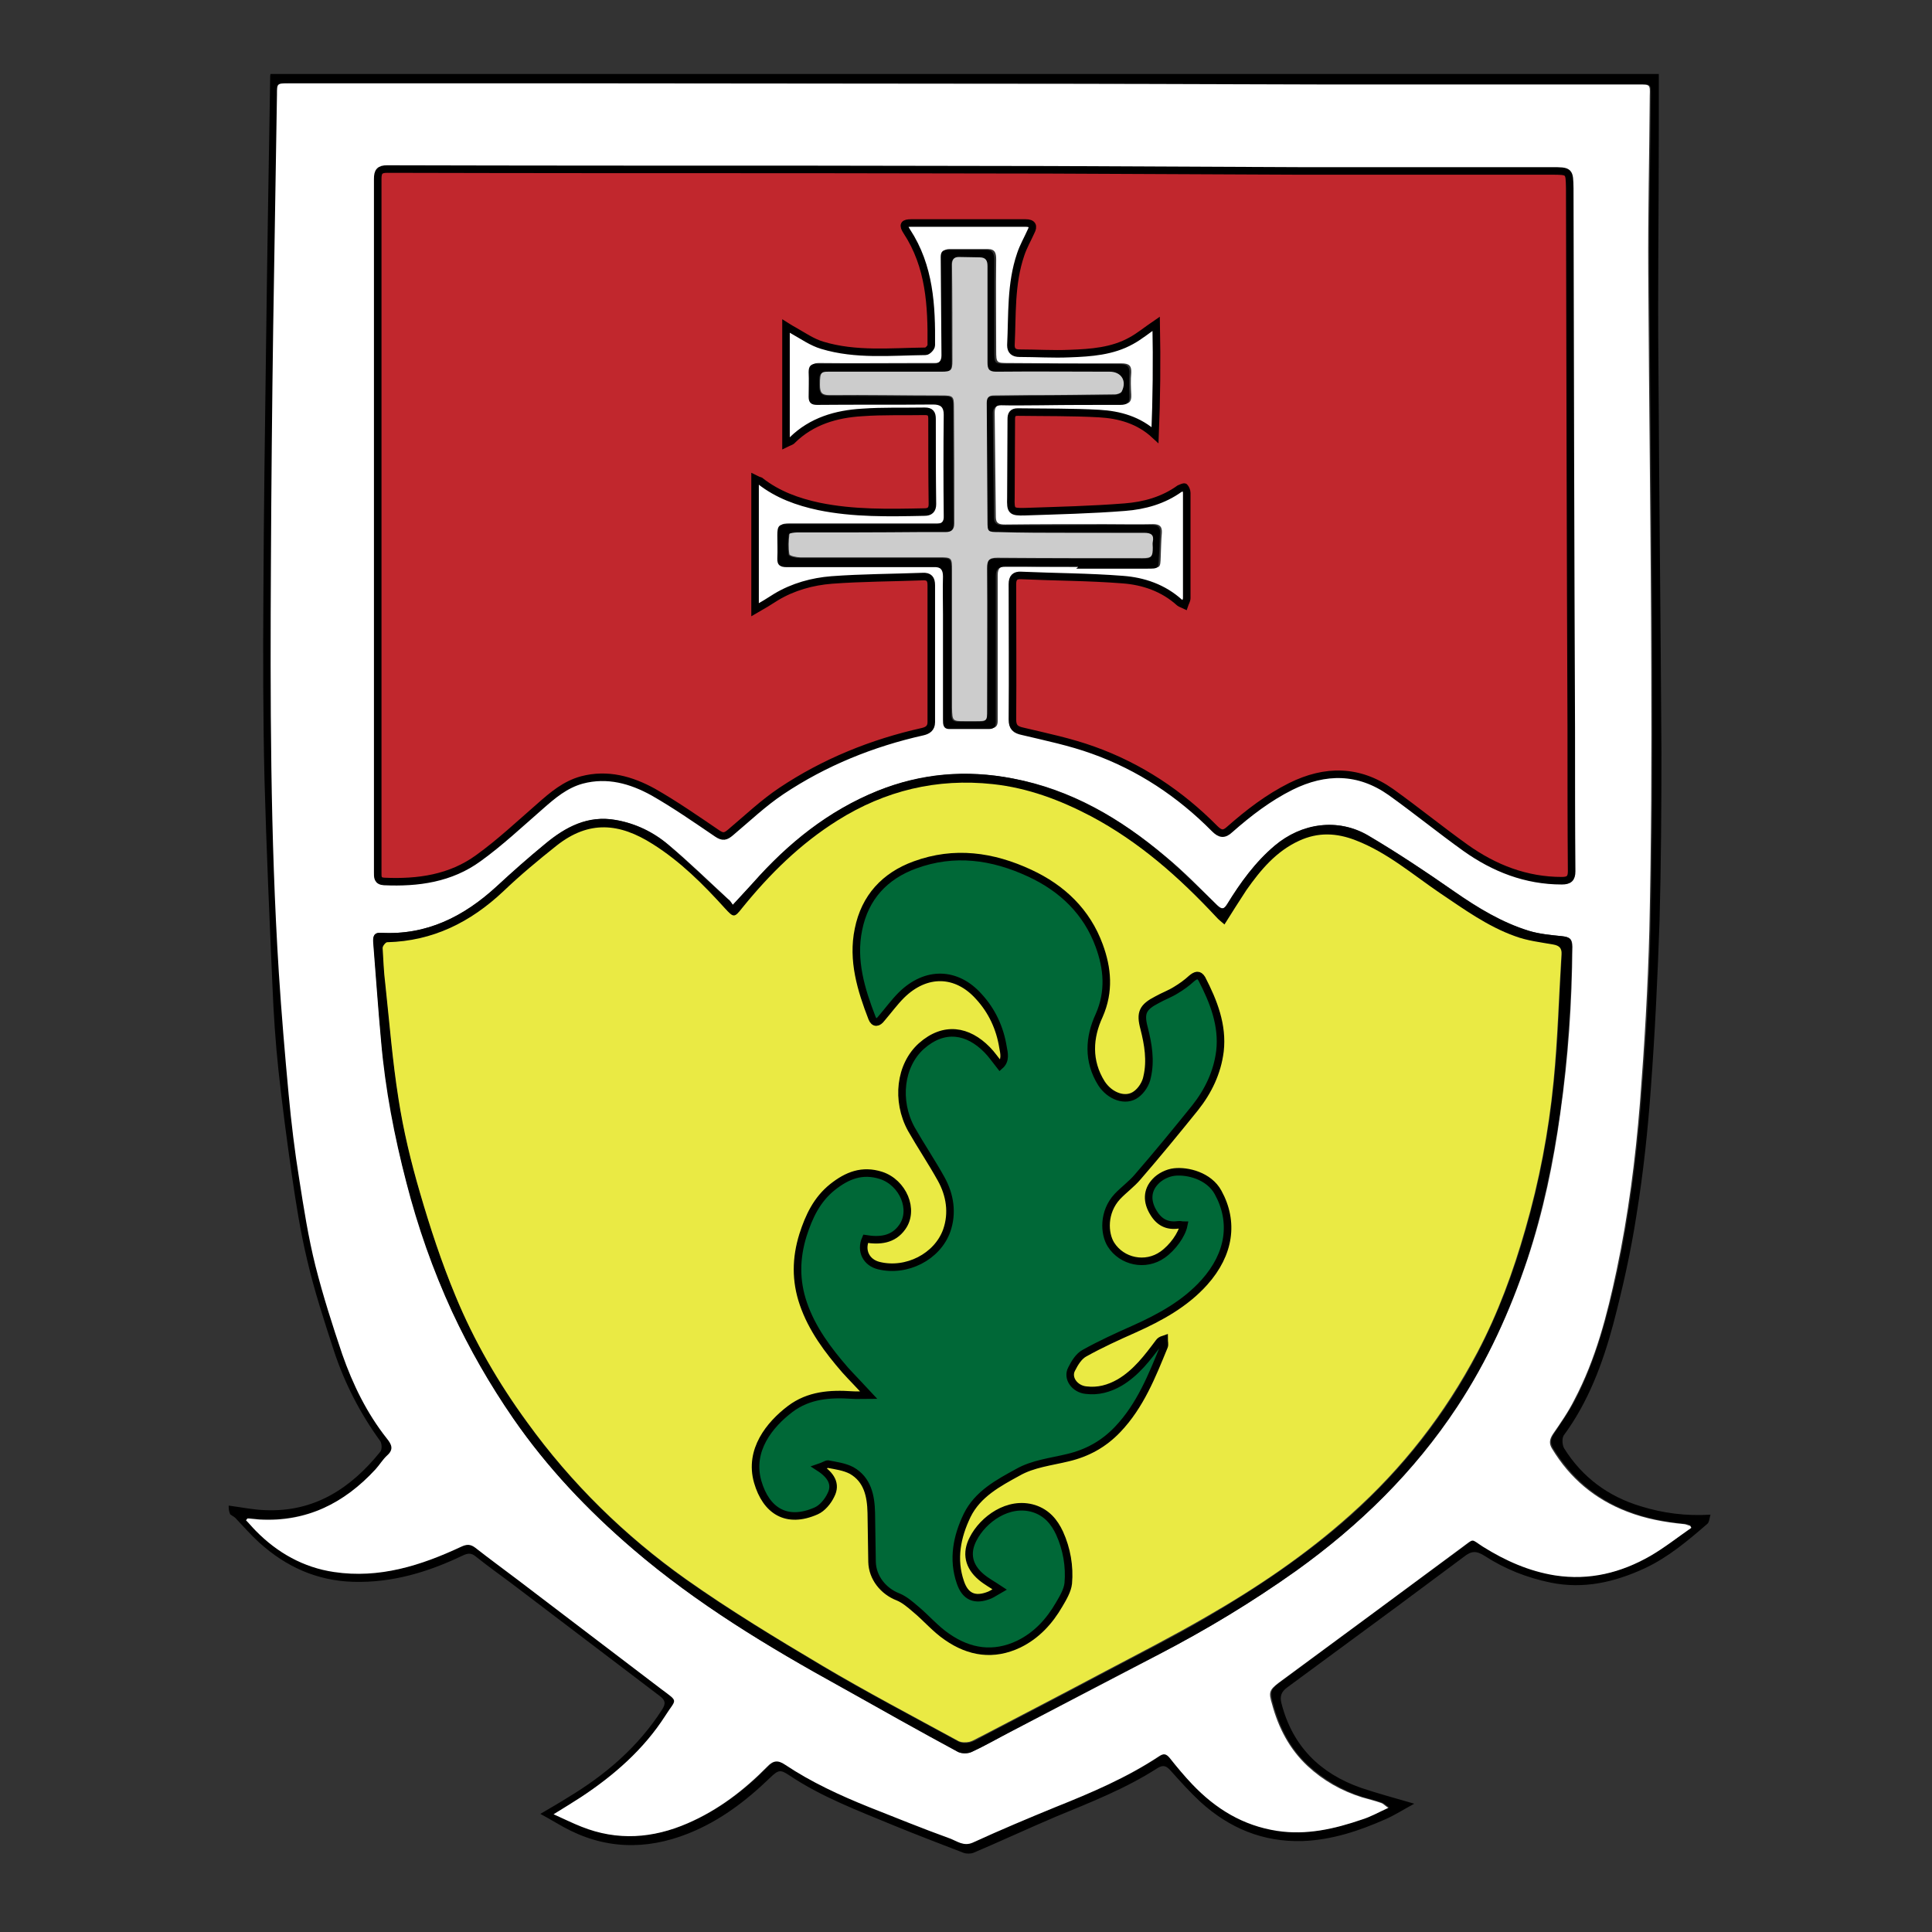<?xml version="1.0" encoding="utf-8"?>
<!-- Generator: Adobe Illustrator 22.1.0, SVG Export Plug-In . SVG Version: 6.00 Build 0)  -->
<svg version="1.1" id="Layer_1" xmlns="http://www.w3.org/2000/svg" xmlns:xlink="http://www.w3.org/1999/xlink" x="0px" y="0px"
	 viewBox="0 0 512 512" style="enable-background:new 0 0 512 512;" xml:space="preserve">
<rect x="0" y="0" width="512" height="512" fill="#333333" stroke="none"/>
<style type="text/css">
	.st0{fill:#FFFFFF;}
	.st1{fill:#C1272D;stroke:#000000;stroke-width:2;stroke-miterlimit:10;}
	.st2{fill:#EAEA44;}
	.st3{fill:#CCCCCC;}
	.st4{fill:#006837;stroke:#000000;stroke-width:2;stroke-miterlimit:10;}
</style>
<g id="_x34_DU9fk.tif">
	<g>
		<path d="M60.6,399c3.2,0.4,6.4,1.1,9.6,1.2c13.1,0.6,22.8-5.8,30.6-15.5c0.5-0.6,0.4-2.3-0.1-2.9c-5.3-7.3-9.4-15.3-12.2-23.8
			c-2.6-8-5.2-15.9-7.1-24.1c-1.8-7.5-3-15.2-4.1-22.8c-1.3-9.1-2.5-18.2-3.5-27.4c-0.8-7.5-1.3-15-1.6-22.5
			c-0.8-18.1-1.6-36.3-2.1-54.4c-0.4-16.4-0.4-32.8-0.3-49.1c0.1-21.8,0.4-43.7,0.7-65.5c0.3-23.9,0.7-47.8,1.1-71.7
			c0-0.3,0-0.6,0.1-0.9c122.6,0,245.3,0,367.9,0c0,5,0,10,0,15c0,20.8-0.3,41.6-0.1,62.4c0.2,34.1,0.6,68.3,0.8,102.4
			c0,14.8-0.1,29.7-0.5,44.5c-0.5,14.8-1.2,29.6-2.3,44.4c-0.8,11.2-2,22.5-3.8,33.6c-1.5,9.8-3.7,19.6-6.2,29.1
			c-2.8,10.4-6.6,20.6-13.1,29.4c-0.5,0.8-0.4,2.5,0.1,3.4c4.8,7.7,11.7,12.8,20.4,15.4c5.8,1.8,11.8,2.6,18.4,2.2
			c-0.3,1-0.3,1.9-0.8,2.4c-5.2,4.5-10.4,8.9-16.6,11.8c-8,3.7-16.2,5.6-25,3.8c-6.3-1.3-12.1-3.6-17.5-7.1
			c-2.2-1.4-3.5-1.3-5.5,0.3c-11.9,8.9-23.8,17.7-35.8,26.5c-3.7,2.7-7.3,5.4-11,8.1c-1.5,1.1-2,2.3-1.5,4.2
			c2.9,11.3,10.2,18.6,21.1,22.4c4.4,1.5,9,2.7,14.1,4.2c-2.8,1.5-5.1,3-7.6,4.1c-7,3.1-14.2,5.5-22,5.8
			c-10.5,0.3-19.4-3.4-27.1-10.4c-2.8-2.6-5.4-5.5-7.9-8.3c-1.1-1.2-1.9-1.6-3.5-0.6c-8.4,5.4-17.6,9-26.8,12.8
			c-7.3,3.1-14.6,6.5-21.9,9.6c-0.8,0.3-1.9,0.3-2.7,0c-6.2-2.4-12.5-4.8-18.6-7.3c-9.4-3.9-19-7.5-27.5-13.2
			c-2.4-1.6-2.9-1.5-5.1,0.6c-6.4,6.2-13.4,11.5-21.7,14.8c-11.3,4.5-22.4,4.2-33.2-1.8c-1.8-1-3.6-2.1-6-3.4c2.7-1.6,5-2.9,7.2-4.3
			c10-6,18.7-13.4,25.1-23.4c1-1.6,0.8-2.4-0.6-3.5c-13.2-10-26.3-20-39.5-30c-3.1-2.3-6.3-4.6-9.3-7c-1.2-1-2.1-0.9-3.4-0.3
			c-9.2,4.4-18.7,7.3-29.1,7c-9.7-0.3-17.8-4-24.9-10.4c-2.2-2-4.2-4.3-6.3-6.5c-0.4-0.4-0.9-0.6-1.4-1
			C60.6,400.4,60.6,399.7,60.6,399z M448.2,404.9c-0.1-0.2-0.1-0.4-0.2-0.7c-0.5-0.2-1-0.4-1.5-0.4c-5.1-0.5-10.1-1.4-15-3.3
			c-8.6-3.3-15.1-8.9-19.9-16.7c-0.8-1.4-0.7-2.4,0.2-3.8c2-3,4.1-6,5.7-9.1c5.6-10.8,8.6-22.5,11.2-34.3c3.1-14.7,5-29.5,6.2-44.4
			c1.2-15.3,2.2-30.6,2.5-46c0.5-22.8,0.6-45.7,0.5-68.6c-0.1-35.2-0.6-70.3-0.8-105.5c-0.1-15.6,0.3-31.3,0.4-46.9
			c0-2.9,0-2.9-2.9-2.9c-28.2,0-56.5,0-84.8,0c-29.9,0-59.9-0.1-89.8-0.2c-36.2,0-72.3-0.1-108.5-0.1c-24.9,0-49.9,0-74.8,0
			c-3,0-3,0-3,2.9c-0.4,20.6-0.8,41.2-1,61.7c-0.3,20.7-0.5,41.4-0.6,62.2c-0.2,36.3-0.2,72.7,2.1,109c0.7,10.8,1.6,21.5,2.6,32.2
			c0.7,7.5,1.6,15,2.8,22.4c1.2,7.7,2.5,15.5,4.3,23c1.9,7.9,4.5,15.7,7.1,23.4c2.7,8,6.5,15.6,11.8,22.3c1.2,1.6,1.9,2.9,0.1,4.5
			c-1.2,1.1-2,2.5-3.1,3.7c-8.3,9-18.3,13.9-30.7,13.3c-1.1,0-2.1-0.2-3.2-0.3c-0.1,0.2-0.3,0.4-0.4,0.5c0.8,0.9,1.7,1.9,2.6,2.8
			c5.8,5.8,12.6,9.7,20.7,10.9c12,1.8,23.1-1.7,33.7-6.7c1.5-0.7,2.5-0.7,3.8,0.3c3.6,2.8,7.4,5.6,11.1,8.4
			c12.7,9.7,25.4,19.3,38.1,29c4.8,3.7,3.9,2.6,1.1,7.1c-5.7,9-13.5,15.8-22.4,21.6c-2.2,1.4-4.4,2.8-7.2,4.5
			c2.9,1.3,5.1,2.4,7.4,3.3c9.5,3.8,18.9,3.1,28.1-0.9c8.1-3.5,15-8.8,21.1-15c1.6-1.7,2.9-1.9,4.8-0.5c6.9,4.7,14.4,8.1,22.2,11.2
			c7.1,2.8,14.2,5.7,21.4,8.3c1.9,0.7,3.6,2.2,6.1,1.1c7.2-3.3,14.5-6.5,21.9-9.4c9.5-3.8,18.9-7.8,27.5-13.5
			c1.2-0.8,1.9-0.5,2.8,0.5c1.9,2.4,3.9,4.8,6,7c6.2,6.4,13.4,10.9,22.4,12.3c7.9,1.2,15.2-0.5,22.5-3c2.2-0.8,4.3-1.9,7-3.1
			c-0.9-0.6-1.4-1.1-1.9-1.3c-1.7-0.6-3.4-1-5.1-1.5c-5.4-1.7-10.2-4.5-14.4-8.3c-4.9-4.5-7.7-10.1-9.4-16.4c-0.8-3-0.8-3.7,1.7-5.6
			c16.2-12,32.4-24,48.6-35.9c3.4-2.5,2.3-2.3,5.6-0.2c5.9,3.8,12.2,6.6,19.1,7.6c9,1.4,17.5-0.7,25.3-5.2
			C441.1,410.1,444.6,407.3,448.2,404.9z"/>
		<path class="st0" d="M448.2,404.9c-3.6,2.5-7,5.2-10.8,7.4c-7.8,4.5-16.2,6.6-25.3,5.2c-6.9-1.1-13.2-3.9-19.1-7.6
			c-3.3-2.1-2.2-2.3-5.6,0.2c-16.2,12-32.4,24-48.6,35.9c-2.5,1.9-2.6,2.6-1.7,5.6c1.7,6.3,4.6,11.9,9.4,16.4
			c4.2,3.9,9,6.6,14.4,8.3c1.7,0.5,3.4,0.9,5.1,1.5c0.6,0.2,1,0.7,1.9,1.3c-2.6,1.2-4.7,2.4-7,3.1c-7.3,2.5-14.7,4.2-22.5,3
			c-9-1.4-16.2-5.8-22.4-12.3c-2.1-2.2-4.1-4.6-6-7c-0.9-1.1-1.6-1.3-2.8-0.5c-8.6,5.7-18,9.7-27.5,13.5c-7.3,3-14.7,6.1-21.9,9.4
			c-2.4,1.1-4.2-0.4-6.1-1.1c-7.2-2.6-14.3-5.5-21.4-8.3c-7.7-3.1-15.3-6.6-22.2-11.2c-1.9-1.3-3.2-1.2-4.8,0.5
			c-6.1,6.2-13,11.5-21.1,15c-9.2,4-18.6,4.7-28.1,0.9c-2.3-0.9-4.5-2-7.4-3.3c2.8-1.7,5-3.1,7.2-4.5c8.8-5.8,16.7-12.7,22.4-21.6
			c2.9-4.6,3.7-3.5-1.1-7.1c-12.7-9.7-25.4-19.3-38.1-29c-3.7-2.8-7.4-5.5-11.1-8.4c-1.3-1-2.3-1-3.8-0.3c-10.7,5-21.7,8.5-33.7,6.7
			c-8.1-1.2-15-5.1-20.7-10.9c-0.9-0.9-1.7-1.9-2.6-2.8c0.1-0.2,0.3-0.4,0.4-0.5c1.1,0.1,2.1,0.2,3.2,0.3
			c12.4,0.7,22.4-4.3,30.7-13.3c1.1-1.2,1.9-2.6,3.1-3.7c1.8-1.6,1.2-2.9-0.1-4.5c-5.3-6.7-9-14.3-11.8-22.3
			c-2.6-7.7-5.1-15.5-7.1-23.4c-1.9-7.6-3.1-15.3-4.3-23c-1.2-7.4-2.1-14.9-2.8-22.4c-1-10.7-1.9-21.4-2.6-32.2
			c-2.3-36.3-2.3-72.7-2.1-109c0.1-20.7,0.3-41.4,0.6-62.2c0.3-20.6,0.7-41.2,1-61.7c0-2.9,0-2.9,3-2.9c24.9,0,49.9,0,74.8,0
			c36.2,0,72.3,0.1,108.5,0.1c29.9,0,59.9,0.1,89.8,0.2c28.2,0,56.5,0,84.8,0c3,0,3,0,2.9,2.9c-0.1,15.6-0.5,31.3-0.4,46.9
			c0.2,35.2,0.7,70.3,0.8,105.5c0.1,22.9,0,45.7-0.5,68.6c-0.4,15.3-1.3,30.6-2.5,46c-1.2,14.9-3.1,29.8-6.2,44.4
			c-2.5,11.8-5.5,23.5-11.2,34.3c-1.6,3.2-3.7,6.2-5.7,9.1c-0.9,1.4-1,2.5-0.2,3.8c4.7,7.8,11.3,13.4,19.9,16.7
			c4.9,1.9,9.9,2.8,15,3.3c0.5,0,1,0.3,1.5,0.4C448,404.4,448.1,404.6,448.2,404.9z M200.1,126.9c0.6,0.4,0.9,0.5,1.2,0.7
			c4.6,3.6,9.9,5.5,15.5,6.7c9.3,1.9,18.6,1.7,28,1.5c1.4,0,2.2-0.6,2.1-2.1c-0.1-7.5-0.1-15.1-0.1-22.6c0-1.4-0.5-2-1.9-2
			c-5.5,0.1-11.1-0.1-16.6,0.3c-6.9,0.4-13.4,2.3-18.5,7.3c-0.4,0.4-1,0.5-1.7,0.9c0-10.4,0-20.5,0-31.1c0.8,0.5,1.4,0.8,2,1.2
			c2.5,1.3,5,3.1,7.6,3.9c9,2.7,18.3,1.7,27.4,1.6c0.5,0,1.5-1,1.5-1.6c0.1-10.5-0.4-21-6.5-30.2c-1.1-1.7-0.8-2.2,1.2-2.2
			c10.1,0,20.2,0,30.3,0c1.9,0,2.2,0.8,1.4,2.3c-0.9,2-2,3.9-2.7,6c-2.7,7.8-2.3,16-2.6,24.1c0,1.5,0.8,2.1,2.3,2.1
			c4.4,0,8.9,0.3,13.3,0.1c5.6-0.2,11.2-0.6,16.3-3.4c2.1-1.2,4.1-2.8,6.6-4.5c0.2,10,0.2,19.7-0.3,29.5c-4.3-4-9.5-5.4-14.8-5.7
			c-7.2-0.4-14.4-0.3-21.6-0.4c-1.4,0-1.7,0.7-1.7,1.9c0,7-0.1,13.9-0.1,20.8c0,3.5,0.1,3.8,3.7,3.7c8.9-0.3,17.7-0.5,26.5-1.2
			c5.1-0.4,10.1-1.8,14.5-4.9c0.4-0.3,1.2-0.6,1.3-0.4c0.4,0.4,0.6,1,0.6,1.5c0,3.4,0,6.8,0,10.2c0,5.9,0.1,11.8,0,17.7
			c0,0.6-0.4,1.2-0.6,1.8c-0.4-0.2-1-0.3-1.3-0.6c-4.3-3.9-9.6-5.8-15.1-6.2c-8.9-0.7-18-0.8-26.9-1.1c-1.7-0.1-2.3,0.6-2.3,2.3
			c0,12,0.1,23.9,0,35.9c0,2.1,0.9,2.7,2.7,3.1c6.3,1.5,12.6,2.9,18.7,5c12.3,4.4,23,11.5,32.2,20.8c1.5,1.5,2.4,1.5,4,0.2
			c5-4.4,10.2-8.4,16.2-11.4c9.1-4.5,18.1-4.5,26.5,1.5c6.7,4.8,13.1,10,19.8,14.8c7.6,5.4,16,8.7,25.5,8.7c1.9,0,2.6-0.6,2.6-2.5
			c-0.1-12.5,0-25.1-0.1-37.6c-0.1-47.8-0.2-95.6-0.4-143.4c0-4.6,0-4.6-4.9-4.6c-22.3,0-44.5,0-66.8,0c-22.1,0-44.3-0.2-66.4-0.3
			C256.8,45.1,235.9,45,215,45c-37.5,0-75.1,0-112.7-0.1c-2,0-2.5,0.7-2.5,2.6c0.1,6.5,0,13,0,19.5c0,44.1,0,88.1,0,132.2
			c0,10.7,0,21.4,0,32.1c0,1.2-0.1,2.3,1.7,2.4c9,0.4,17.6-0.9,25-6.2c5.8-4.2,11-9.1,16.3-13.7c3.4-2.9,6.7-5.8,11.1-7
			c6.8-1.8,13.1,0,18.9,3.2c5.9,3.3,11.5,7.2,17,11c1.5,1.1,2.3,0.8,3.5-0.3c4.4-3.8,8.7-7.8,13.5-11c11.4-7.6,24-12.8,37.4-15.7
			c1.3-0.3,2.3-0.8,2.3-2.5c0-12.1,0-24.2,0-36.3c0-1.7-0.6-2.4-2.3-2.3c-8,0.3-16.1,0.3-24.1,0.9c-5.1,0.4-10.2,1.7-14.7,4.5
			c-1.8,1.1-3.5,2.1-5.6,3.4C200.1,149.8,200.1,138.5,200.1,126.9z M194.2,239.8c-0.5-0.8-0.8-1.2-1.2-1.5
			c-5.2-4.8-10.3-9.8-15.8-14.4c-4-3.4-8.8-5.7-14-6.6c-7.3-1.3-13.2,1.9-18.6,6.3c-4.4,3.7-8.7,7.5-12.9,11.3
			c-8.7,8-18.6,13-30.7,12.3c-1.9-0.1-2.2,1-2,2.6c0.7,8.7,1.3,17.5,2.1,26.2c1.2,12.7,3.5,25.1,6.7,37.4c3.1,11.7,7,23.2,12.1,34.2
			c4.6,9.9,10,19.3,16.2,28.3c8.9,13,19.7,24.3,31.7,34.6c16.9,14.5,35.8,25.9,55.2,36.6c10.4,5.7,20.6,11.5,31,17.2
			c0.9,0.5,2.5,0.5,3.5,0c3.7-1.7,7.2-3.8,10.8-5.6c13-6.8,25.9-13.5,38.9-20.3c12.6-6.6,24.7-13.9,36.3-22.1
			c16.7-12,31.3-26.2,42.7-43.5c8-12.2,14-25.3,18.6-39.1c4.2-12.6,6.9-25.6,8.7-38.7c2.1-14.6,3.1-29.3,3.2-44.1
			c0-2.1-0.7-2.6-2.7-2.8c-2.9-0.3-5.9-0.5-8.7-1.4c-7.2-2.2-13.6-6.1-19.8-10.4c-7.5-5.2-15.1-10.3-22.9-14.9
			c-8-4.7-17.6-3.2-24.7,2.7c-5.2,4.4-9.1,9.8-12.6,15.5c-0.9,1.4-1.5,1.4-2.7,0.3c-4.5-4.4-8.9-9-13.8-13
			c-11.9-10-24.9-17.7-40.4-20.6c-12.3-2.3-24.2-1.3-35.8,3.3c-13,5.3-23.6,13.9-32.9,24.3C198,235.8,196.2,237.6,194.2,239.8z
			 M285.7,150.2c0,0.1,0,0.2,0,0.3c6.3,0,12.5,0,18.8,0c3,0,3,0,3.1-2.9c0.1-2.1,0.1-4.3,0.3-6.4c0.1-1.7-0.6-2.3-2.3-2.3
			c-4.2,0.1-8.4,0-12.6,0c-8.9,0-17.7,0-26.6,0.1c-1.5,0-2.5-0.2-2.5-2c-0.1-9.2-0.2-18.5-0.3-27.7c0-1.4,0.6-2.2,2.2-2.1
			c3.5,0,7.1,0,10.6,0c7,0,14-0.1,21-0.1c1.8,0,2.5-0.6,2.4-2.5c-0.1-1.9-0.2-3.9,0-5.8c0.1-2-0.7-2.5-2.6-2.5
			c-10,0-19.9,0-29.9-0.1c-3.2,0-3.3,0-3.3-3.3c0-8.1-0.1-16.1,0-24.1c0-1.6-0.2-2.8-2.2-2.8c-3.4,0-6.8,0-10.2,0
			c-1.2,0-1.8,0.6-1.8,1.9c0.1,8.7,0.1,17.4,0.2,26.1c0,1.5-0.7,2.2-2.1,2.2c-1.5,0-3.1,0-4.6,0c-8.8,0-17.6,0.1-26.3,0
			c-1.6,0-2.3,0.6-2.2,2.2c0.1,2.2,0,4.4,0,6.6c0,1.5,0.7,2.1,2.2,2.1c10.3,0,20.5,0,30.8-0.1c2,0,2.8,0.6,2.8,2.7
			c0,8.9,0,17.8,0,26.8c0,1.7-0.7,2.2-2.2,2.2c-6.6,0-13.1,0-19.7,0c-6.4,0-12.8,0-19.3,0c-2.6,0-2.9,0.4-2.9,3c0,2,0.1,4,0,6
			c-0.1,1.9,0.8,2.5,2.5,2.4c3.8,0,7.5,0,11.3,0c9.2,0,18.4,0,27.7,0c1.8,0,2.5,0.7,2.4,2.5c-0.1,3.3,0,6.6,0,10
			c0,9.3,0,18.6,0,27.9c0,1.2,0,2.5,1.7,2.5c3.5,0,7,0,10.4,0c1.1,0,1.9-0.4,1.9-1.9c0-12.9,0-25.8,0-38.7c0-1.9,0.8-2.4,2.5-2.4
			C273,150.2,279.3,150.2,285.7,150.2z"/>
		<path class="st1" d="M200.1,126.9c0,11.6,0,22.9,0,34.7c2.1-1.2,3.9-2.3,5.6-3.4c4.5-2.7,9.6-4.1,14.7-4.5
			c8-0.6,16.1-0.6,24.1-0.9c1.7-0.1,2.3,0.6,2.3,2.3c0,12.1,0,24.2,0,36.3c0,1.6-1,2.2-2.3,2.5c-13.4,3-26,8.1-37.4,15.7
			c-4.8,3.2-9.1,7.3-13.5,11c-1.3,1.1-2,1.3-3.5,0.3c-5.6-3.8-11.2-7.7-17-11c-5.8-3.2-12.1-5-18.9-3.2c-4.4,1.2-7.7,4-11.1,7
			c-5.4,4.7-10.6,9.6-16.3,13.7c-7.4,5.4-16,6.6-25,6.2c-1.8-0.1-1.7-1.2-1.7-2.4c0-10.7,0-21.4,0-32.1c0-44.1,0-88.1,0-132.2
			c0-6.5,0-13,0-19.5c0-1.9,0.5-2.6,2.5-2.6c37.5,0.1,75.1,0.1,112.7,0.1c20.9,0,41.7,0.1,62.6,0.1c22.1,0.1,44.3,0.2,66.4,0.3
			c22.3,0,44.5,0,66.8,0c4.9,0,4.8,0,4.9,4.6c0.1,47.8,0.2,95.6,0.4,143.4c0,12.5,0,25.1,0.1,37.6c0,1.9-0.7,2.5-2.6,2.5
			c-9.5,0-17.9-3.3-25.5-8.7c-6.7-4.8-13.1-10-19.8-14.8c-8.5-6-17.4-6-26.5-1.5c-6,3-11.2,7-16.2,11.4c-1.5,1.4-2.5,1.3-4-0.2
			c-9.2-9.3-19.9-16.4-32.2-20.8c-6.1-2.2-12.4-3.5-18.7-5c-1.9-0.4-2.7-1.1-2.7-3.1c0.1-12,0-23.9,0-35.9c0-1.7,0.7-2.4,2.3-2.3
			c9,0.4,18,0.4,26.9,1.1c5.5,0.4,10.8,2.2,15.1,6.1c0.4,0.3,0.9,0.4,1.3,0.6c0.2-0.6,0.6-1.2,0.6-1.8c0-5.9,0-11.8,0-17.7
			c0-3.4,0-6.8,0-10.2c0-0.5-0.3-1.2-0.6-1.5c-0.1-0.1-0.9,0.2-1.3,0.4c-4.3,3.1-9.3,4.5-14.5,4.9c-8.8,0.7-17.7,0.9-26.5,1.2
			c-3.6,0.1-3.8-0.2-3.7-3.7c0-7,0.1-13.9,0.1-20.8c0-1.2,0.3-1.9,1.7-1.9c7.2,0.1,14.5,0,21.6,0.4c5.3,0.3,10.5,1.7,14.8,5.7
			c0.4-9.8,0.5-19.5,0.3-29.5c-2.5,1.7-4.4,3.3-6.6,4.5c-5,2.8-10.7,3.2-16.3,3.4c-4.4,0.2-8.9-0.1-13.3-0.1c-1.5,0-2.3-0.6-2.3-2.1
			c0.4-8.1-0.1-16.2,2.6-24.1c0.7-2.1,1.8-4,2.7-6c0.8-1.5,0.4-2.3-1.4-2.3c-10.1,0-20.2,0-30.3,0c-2,0-2.3,0.5-1.2,2.2
			c6.1,9.3,6.6,19.7,6.5,30.2c0,0.6-1,1.6-1.5,1.6c-9.2,0.1-18.5,1.1-27.4-1.6c-2.7-0.8-5.1-2.5-7.6-3.9c-0.6-0.3-1.2-0.7-2-1.2
			c0,10.6,0,20.7,0,31.1c0.8-0.4,1.4-0.5,1.7-0.9c5.1-5,11.6-6.9,18.5-7.3c5.5-0.4,11.1-0.2,16.6-0.3c1.5,0,1.9,0.6,1.9,2
			c0,7.5,0,15.1,0.1,22.6c0,1.5-0.7,2.1-2.1,2.1c-9.4,0.2-18.8,0.4-28-1.5c-5.6-1.2-10.9-3.1-15.5-6.7
			C201.1,127.4,200.7,127.2,200.1,126.9z"/>
		<path d="M194.2,239.8c2-2.2,3.7-4,5.4-5.9c9.2-10.4,19.8-19,32.9-24.3c11.6-4.7,23.6-5.7,35.8-3.3c15.5,3,28.6,10.6,40.4,20.6
			c4.8,4.1,9.3,8.6,13.8,13c1.2,1.2,1.8,1.2,2.7-0.3c3.5-5.7,7.4-11.1,12.6-15.5c7.1-6,16.6-7.4,24.7-2.7
			c7.8,4.6,15.5,9.7,22.9,14.9c6.2,4.3,12.6,8.2,19.8,10.4c2.8,0.8,5.8,1.1,8.7,1.4c1.9,0.2,2.7,0.7,2.7,2.8
			c-0.2,14.8-1.2,29.5-3.2,44.1c-1.9,13.1-4.6,26.1-8.7,38.7c-4.6,13.8-10.5,26.9-18.6,39.1c-11.4,17.3-25.9,31.5-42.7,43.5
			c-11.6,8.3-23.7,15.6-36.3,22.1c-13,6.7-25.9,13.5-38.9,20.3c-3.6,1.9-7.1,3.9-10.8,5.6c-1,0.4-2.5,0.4-3.5,0
			c-10.4-5.6-20.7-11.4-31-17.2c-19.4-10.7-38.3-22.1-55.2-36.6c-12-10.3-22.7-21.6-31.7-34.6c-6.2-9-11.6-18.4-16.2-28.3
			c-5.1-11.1-9.1-22.5-12.1-34.2c-3.2-12.3-5.6-24.7-6.7-37.4c-0.8-8.7-1.4-17.5-2.1-26.2c-0.1-1.5,0.1-2.7,2-2.6
			c12.1,0.7,22-4.3,30.7-12.3c4.2-3.9,8.5-7.7,12.9-11.3c5.4-4.5,11.3-7.6,18.6-6.3c5.3,0.9,10,3.2,14,6.6
			c5.4,4.6,10.5,9.6,15.8,14.4C193.4,238.6,193.7,239.1,194.2,239.8z M324.5,245c-0.8-0.7-1.5-1.2-2.1-1.8
			c-9.7-10.5-20.3-20-33.2-26.7c-8.2-4.3-16.7-7.5-26-8.5c-14.8-1.6-28.5,1.6-41.1,9.6c-9.8,6.2-18,14.2-25.3,23.2
			c-2.1,2.7-2.3,2.6-4.6,0.1c-5.7-6.4-11.8-12.4-19.1-17c-8.8-5.5-16.9-6.4-25.5,0.4c-4.8,3.8-9.6,7.8-14.1,12.1
			c-8.7,8.2-18.7,13.2-30.8,13.5c-0.4,0-1.2,1-1.2,1.5c0.1,3.1,0.4,6.3,0.7,9.5c1.1,10.2,1.8,20.4,3.5,30.5
			c1.3,8.4,3.3,16.8,5.7,24.9c2.7,9.2,5.7,18.4,9.4,27.3c4.9,11.9,11.4,23.1,19,33.5c11.7,16.2,25.9,30.1,42.1,41.6
			c11.6,8.2,23.9,15.6,36.1,22.9c11.8,7,24,13.4,36.1,20c0.8,0.4,2,0.4,2.9,0.2c1.1-0.3,2.2-0.9,3.2-1.5
			c10.9-5.7,21.9-11.4,32.8-17.2c8.9-4.7,18-9.3,26.7-14.4c13.5-7.9,26.5-16.6,38.3-27.1c13.8-12.4,25.1-26.7,33.6-43
			c5.4-10.4,9.5-21.3,12.7-32.6c3.7-12.8,6.2-26,7.5-39.2c1.2-11.2,1.4-22.5,2.1-33.7c0.1-1.6-0.5-2.3-2.2-2.6
			c-3.4-0.6-6.9-1.1-10.1-2.2c-7.3-2.6-13.6-7.2-20-11.5c-7.3-4.9-13.9-10.7-22.2-13.9c-5-1.9-10-2.2-15,0.1
			c-6.1,2.8-10.3,7.8-14,13.1C328.4,238.8,326.6,241.9,324.5,245z"/>
		<path d="M285.7,150.2c-6.4,0-12.8,0-19.3,0c-1.7,0-2.5,0.5-2.5,2.4c0,12.9,0,25.8,0,38.7c0,1.5-0.7,1.9-1.9,1.9c-3.5,0-7,0-10.4,0
			c-1.7,0-1.7-1.3-1.7-2.5c0-9.3,0-18.6,0-27.9c0-3.3-0.1-6.6,0-10c0-1.8-0.6-2.6-2.4-2.5c-9.2,0-18.4,0-27.7,0c-3.8,0-7.5,0-11.3,0
			c-1.7,0-2.6-0.5-2.5-2.4c0.1-2,0-4,0-6c0-2.6,0.4-3,2.9-3c6.4,0,12.8,0,19.3,0c6.6,0,13.1,0,19.7,0c1.5,0,2.3-0.5,2.2-2.2
			c-0.1-8.9-0.1-17.8,0-26.8c0-2-0.8-2.7-2.8-2.7c-10.3,0.1-20.5,0-30.8,0.1c-1.5,0-2.2-0.6-2.2-2.1c0-2.2,0.1-4.4,0-6.6
			c0-1.6,0.6-2.2,2.2-2.2c8.8,0,17.6,0,26.3,0c1.5,0,3.1,0,4.6,0c1.4,0,2.1-0.7,2.1-2.2c-0.1-8.7-0.1-17.4-0.2-26.1
			c0-1.4,0.6-1.9,1.8-1.9c3.4,0,6.8,0,10.2,0c1.9,0,2.2,1.2,2.2,2.8c0,8.1,0,16.1,0,24.1c0,3.4,0.1,3.3,3.3,3.3
			c10,0,19.9,0.1,29.9,0.1c1.9,0,2.7,0.5,2.6,2.5c-0.1,1.9-0.1,3.9,0,5.8c0.1,1.9-0.6,2.5-2.4,2.5c-7,0-14,0-21,0.1
			c-3.5,0-7.1,0.1-10.6,0c-1.5,0-2.2,0.8-2.2,2.1c0.1,9.2,0.2,18.5,0.3,27.7c0,1.7,1.1,2,2.5,2c8.9,0,17.7,0,26.6-0.1
			c4.2,0,8.4,0,12.6,0c1.7,0,2.5,0.6,2.3,2.3c-0.1,2.1-0.1,4.3-0.3,6.4c-0.1,2.9-0.1,2.9-3.1,2.9c-6.3,0-12.5,0-18.8,0
			C285.7,150.3,285.7,150.3,285.7,150.2z M283.7,141.2c-6.4,0-12.8,0-19.3,0c-2.8,0-2.9-0.1-2.9-2.8c0-10.5-0.1-20.9-0.2-31.4
			c0-1.4,0.5-2,1.9-2c3,0,6.1-0.1,9.1-0.1c7.7-0.1,15.3-0.1,23-0.2c0.6,0,1.5-0.4,1.8-0.8c1.4-2.7-0.2-5.2-3.2-5.2
			c-10,0-20-0.1-30.1,0c-2,0-2.3-0.8-2.3-2.5c0-8.5,0-17,0-25.5c0-1.6-0.5-2.3-2.1-2.3c-1.9,0-3.7-0.1-5.5-0.1c-1.3,0-1.8,0.8-1.8,2
			c0,8.5,0,17,0.1,25.5c0,2.5-0.4,2.9-2.9,2.9c-9.6,0-19.2,0-28.7,0c-3.3,0-3.6-0.3-3.5,3.5c0,2,0.6,2.7,2.6,2.7
			c10,0,19.9,0.1,29.8,0.1c2.8,0,3.1,0.2,3.1,2.9c0,10.3,0,20.6,0.1,31c0,1.7-0.8,2.3-2.3,2.3c-2.3,0-4.6,0-6.9,0
			c-10.8,0-21.7,0-32.5,0.1c-0.7,0-1.9,0.2-2,0.4c-0.2,1.8-0.3,3.7,0,5.4c0.1,0.4,1.9,0.8,2.9,0.8c12.3,0,24.6,0,36.9,0
			c3.2,0,3.3,0.1,3.3,3.4c0,12.2,0,24.3,0,36.5c0,3.5,0,3.5,3.4,3.5c1,0,1.9,0,2.9,0c3,0,3,0,3-2.9c0-12.5,0-25.1,0-37.6
			c0-2,0.5-2.9,2.7-2.8c12.8,0.1,25.7,0,38.5,0.1c2.4,0,2.8-0.4,2.7-2.8c0-0.5-0.1-1.1,0-1.5c0.3-1.9-0.5-2.4-2.3-2.4
			C296.7,141.3,290.2,141.2,283.7,141.2z"/>
		<path class="st2" d="M324.5,245c2-3.2,3.9-6.2,5.8-9.1c3.8-5.4,7.9-10.3,14-13.1c5-2.3,9.9-2.1,15-0.1c8.3,3.2,15,9,22.2,13.9
			c6.4,4.3,12.7,8.9,20,11.5c3.2,1.2,6.7,1.6,10.1,2.2c1.7,0.3,2.3,1,2.2,2.6c-0.7,11.2-1,22.5-2.1,33.7
			c-1.3,13.3-3.8,26.4-7.5,39.2c-3.2,11.2-7.2,22.2-12.7,32.6c-8.6,16.3-19.8,30.7-33.6,43c-11.7,10.5-24.7,19.3-38.3,27.1
			c-8.8,5.1-17.8,9.7-26.7,14.4c-10.9,5.8-21.9,11.5-32.8,17.2c-1.1,0.5-2.1,1.2-3.2,1.5c-0.9,0.2-2.1,0.2-2.9-0.2
			c-12.1-6.6-24.3-13-36.1-20c-12.3-7.3-24.5-14.7-36.1-22.9c-16.2-11.5-30.4-25.4-42.1-41.6c-7.6-10.4-14.1-21.6-19-33.5
			c-3.7-8.9-6.7-18-9.4-27.3c-2.4-8.2-4.4-16.5-5.7-24.9c-1.6-10.1-2.4-20.3-3.5-30.5c-0.4-3.1-0.5-6.3-0.7-9.5
			c0-0.5,0.8-1.5,1.2-1.5c12.1-0.3,22.1-5.3,30.8-13.5c4.5-4.3,9.2-8.2,14.1-12.1c8.6-6.8,16.7-6,25.5-0.4
			c7.3,4.6,13.3,10.6,19.1,17c2.3,2.5,2.5,2.6,4.6-0.1c7.3-9,15.4-17,25.3-23.2c12.6-7.9,26.3-11.2,41.1-9.6c9.3,1,17.8,4.2,26,8.5
			c12.8,6.8,23.4,16.2,33.2,26.7C323,243.8,323.7,244.3,324.5,245z M217.1,388.9c1.2-0.4,1.9-1,2.5-0.8c2.1,0.4,4.5,0.7,6.3,1.7
			c4.3,2.4,5.2,6.7,5.2,11.2c0,4.3,0,8.7,0.2,13c0.1,4.3,3,7.8,6.9,9.3c1.7,0.7,3.2,2,4.6,3.2c2.8,2.4,5.4,5.3,8.4,7.4
			c5.9,4.1,12.4,5.1,19,1.9c4.7-2.3,8.1-6.1,10.7-10.5c1-1.8,2.2-3.7,2.4-5.6c0.4-4.6-0.4-9.1-2.3-13.3c-1.4-3-3.4-5.4-6.8-6.5
			c-6.8-2.1-13.5,2.8-16.1,8c-1.9,3.9-1.2,7.3,2.1,10.1c1.4,1.2,3.1,2.1,4.9,3.3c-0.9,0.5-1.7,1.2-2.6,1.5c-3.9,1.6-6.5,0.6-7.8-3.4
			c-2.1-6.2-1-12.1,1.8-17.7c2.8-5.7,8.3-8.5,13.4-11.4c3.9-2.2,8.8-2.7,13.3-3.9c5.2-1.2,9.6-3.6,13.2-7.5c5.9-6.3,9-14.2,12.3-22
			c0.2-0.5,0-1.3,0-1.9c-0.8,0.2-1.1,0.5-1.4,0.9c-3,4-6,8-10.4,10.6c-2.7,1.6-5.7,2.4-8.9,2c-3.1-0.4-5.1-3.2-3.8-5.6
			c0.8-1.6,1.9-3.4,3.4-4.2c4.3-2.3,8.8-4.3,13.2-6.4c6.9-3.1,13.4-6.7,18.6-12.4c6.7-7.4,7.9-15.9,3.6-23.8
			c-2.3-4.3-8.1-5.8-11.6-5.4c-1.8,0.2-3.8,1.2-5,2.5c-2.3,2.4-2.3,5.4-0.5,8.3c1.5,2.4,3.6,3.6,6.5,3.2c0.4-0.1,1,0,1.5,0.1
			c-0.4,2.5-2.9,5.9-5.6,7.8c-4.5,3.2-10.8,1.9-13.7-2.7c-1.8-2.9-2.1-8.6,1.7-12.7c1.7-1.8,3.8-3.3,5.4-5.2
			c5.2-6,10.3-12.1,15.2-18.3c3.5-4.4,5.9-9.3,6.6-15c0.8-7-1.7-13.2-4.8-19.2c-0.7-1.4-1.6-1.1-2.7-0.1c-1.3,1.2-2.7,2.2-4.2,3.1
			c-1.5,0.9-3.3,1.6-4.9,2.5c-3.8,2-4.6,3.5-3.5,7.6c1.2,4.3,1.8,8.6,0.8,12.9c-0.4,1.7-1.5,3.6-2.9,4.6c-2.8,2.1-7,0.5-9.2-2.9
			c-3.8-5.9-3.3-12.1-0.6-18c2.8-6.3,2.3-12.4,0-18.5c-3.3-9-9.8-15.2-18.4-19.2c-9.9-4.6-20-6-30.4-2.2c-8,3-13.3,8.6-15,17.1
			c-1.6,8.2,0.7,15.9,3.6,23.5c0.6,1.5,1.6,1.2,2.5,0.1c1.7-2.1,3.3-4.3,5.3-6.2c6.5-6.4,14.7-6.2,20.5,0.4
			c3.5,3.8,5.5,8.3,6.4,13.4c0.3,1.6,0.8,3.5-0.8,4.9c-1.2-1.5-2.2-3-3.4-4.2c-5.1-5.1-11.5-6.2-17.4-1c-5.8,5-6.9,14.4-2.7,22
			c2.4,4.5,5.4,8.8,7.9,13.2c2.3,4.3,3.1,9.1,1.5,13.7c-2.4,7-10.6,11.1-18,9.3c-3.3-0.8-4.8-3.9-3.5-7.1c3.7,0.5,7.3,0.2,9.7-3.1
			c3.2-4.5,0.2-11.8-5.6-13.7c-4.9-1.6-9,0-12.9,3.1c-4.2,3.3-6.3,7.7-7.8,12.7c-1.9,6.2-2,12.1,0.1,18.2
			c2.3,6.7,6.5,12.4,11.1,17.6c1.9,2.1,3.9,4.1,6.2,6.6c-1.9,0-3.1,0.1-4.4,0c-5.8-0.4-11.5,0-16.4,3.7c-5.4,4.1-11,10.9-8.6,19.3
			c2.2,7.6,7.6,11.2,15.5,7.7c1.6-0.7,3.1-2.5,3.9-4.2C221.7,393.3,220.3,390.9,217.1,388.9z"/>
		<path class="st3" d="M283.7,141.2c6.5,0,13,0,19.5,0c1.8,0,2.7,0.5,2.3,2.4c-0.1,0.5,0,1,0,1.5c0,2.4-0.3,2.8-2.7,2.8
			c-12.8,0-25.7,0-38.5-0.1c-2.3,0-2.7,0.8-2.7,2.8c0.1,12.5,0,25.1,0,37.6c0,2.9,0,2.9-3,2.9c-1,0-1.9,0-2.9,0
			c-3.3,0-3.3,0-3.4-3.5c0-12.2,0-24.3,0-36.5c0-3.3-0.1-3.4-3.3-3.4c-12.3,0-24.6,0-36.9,0c-1,0-2.8-0.4-2.9-0.8
			c-0.3-1.8-0.2-3.6,0-5.4c0-0.2,1.3-0.4,2-0.4c10.8,0,21.7,0,32.5-0.1c2.3,0,4.6,0,6.9,0c1.5,0,2.3-0.6,2.3-2.3
			c0-10.3,0-20.6-0.1-31c0-2.7-0.3-2.9-3.1-2.9c-10,0-19.9-0.2-29.8-0.1c-2.1,0-2.6-0.6-2.6-2.7c0-3.8,0.3-3.5,3.5-3.5
			c9.6,0,19.2,0,28.7,0c2.6,0,2.9-0.4,2.9-2.9c0-8.5,0-17-0.1-25.5c0-1.2,0.4-2,1.8-2c1.9,0,3.7,0.1,5.5,0.1c1.6,0,2.1,0.8,2.1,2.3
			c0,8.5,0,17,0,25.5c0,1.7,0.3,2.5,2.3,2.5c10-0.1,20,0,30.1,0c3,0,4.6,2.4,3.2,5.2c-0.2,0.5-1.2,0.8-1.8,0.8
			c-7.7,0.1-15.3,0.2-23,0.2c-3,0-6.1,0.1-9.1,0.1c-1.4,0-1.9,0.6-1.9,2c0.1,10.5,0.1,20.9,0.2,31.4c0,2.7,0.1,2.8,2.9,2.8
			C270.9,141.2,277.3,141.2,283.7,141.2z"/>
		<path class="st4" d="M217.1,388.9c3.1,2,4.6,4.4,3.1,7.3c-0.8,1.7-2.3,3.5-3.9,4.2c-7.9,3.5-13.3-0.1-15.5-7.7
			c-2.4-8.4,3.2-15.2,8.6-19.3c4.9-3.7,10.6-4.1,16.4-3.7c1.3,0.1,2.6,0,4.4,0c-2.3-2.5-4.3-4.5-6.2-6.6
			c-4.6-5.3-8.8-10.9-11.1-17.6c-2.1-6.1-2-12.1-0.1-18.2c1.6-5,3.7-9.4,7.8-12.7c3.9-3.1,7.9-4.7,12.9-3.1
			c5.8,1.9,8.9,9.1,5.6,13.7c-2.4,3.4-6,3.7-9.7,3.1c-1.4,3.2,0.2,6.3,3.5,7.1c7.3,1.8,15.5-2.3,18-9.3c1.6-4.6,0.9-9.4-1.5-13.7
			c-2.5-4.5-5.4-8.8-7.9-13.2c-4.1-7.5-3-16.9,2.7-22c6-5.3,12.3-4.2,17.4,1c1.2,1.2,2.2,2.7,3.4,4.2c1.6-1.4,1.1-3.3,0.8-4.9
			c-0.8-5-2.9-9.6-6.4-13.4c-5.9-6.6-14-6.8-20.5-0.4c-1.9,1.9-3.5,4.1-5.3,6.2c-0.9,1.2-1.9,1.4-2.5-0.1
			c-2.9-7.5-5.3-15.3-3.6-23.5c1.7-8.5,7-14.2,15-17.1c10.4-3.8,20.5-2.4,30.4,2.2c8.6,4,15.1,10.2,18.4,19.2c2.2,6,2.8,12.1,0,18.5
			c-2.7,5.8-3.1,12.1,0.6,18c2.2,3.4,6.4,5,9.2,2.9c1.4-1,2.6-2.9,2.9-4.6c1-4.3,0.3-8.6-0.8-12.9c-1.1-4.1-0.4-5.6,3.5-7.6
			c1.6-0.9,3.3-1.5,4.9-2.5c1.5-0.9,2.9-1.9,4.2-3.1c1.1-0.9,1.9-1.2,2.7,0.1c3.1,6,5.6,12.3,4.8,19.2c-0.7,5.6-3.1,10.6-6.6,15
			c-5,6.2-10,12.3-15.2,18.3c-1.6,1.9-3.7,3.4-5.4,5.2c-3.8,4.1-3.5,9.8-1.7,12.7c2.9,4.6,9.2,5.9,13.7,2.7c2.7-1.9,5.1-5.3,5.6-7.8
			c-0.5,0-1-0.2-1.5-0.1c-2.9,0.4-5-0.7-6.5-3.2c-1.8-2.9-1.8-5.9,0.5-8.3c1.2-1.3,3.2-2.3,5-2.5c3.5-0.4,9.2,1,11.6,5.4
			c4.3,7.8,3.1,16.3-3.6,23.8c-5.1,5.7-11.7,9.3-18.6,12.4c-4.5,2-8.9,4-13.2,6.4c-1.5,0.8-2.6,2.6-3.4,4.2
			c-1.3,2.4,0.8,5.3,3.8,5.6c3.2,0.4,6.1-0.4,8.9-2c4.4-2.6,7.4-6.6,10.4-10.6c0.3-0.4,0.5-0.6,1.4-0.9c0,0.7,0.2,1.4,0,1.9
			c-3.2,7.8-6.3,15.7-12.3,22c-3.7,3.9-8.1,6.3-13.2,7.5c-4.5,1.1-9.3,1.6-13.3,3.9c-5.1,2.8-10.6,5.7-13.4,11.4
			c-2.7,5.6-3.9,11.6-1.8,17.7c1.3,3.9,3.9,5,7.8,3.4c0.9-0.4,1.7-1,2.6-1.5c-1.8-1.2-3.5-2.1-4.9-3.3c-3.3-2.8-4.1-6.3-2.1-10.1
			c2.6-5.1,9.3-10.1,16.1-8c3.4,1.1,5.4,3.5,6.8,6.5c1.9,4.2,2.7,8.8,2.3,13.3c-0.2,1.9-1.4,3.9-2.4,5.6c-2.6,4.5-6,8.2-10.7,10.5
			c-6.7,3.2-13.1,2.2-19-1.9c-3.1-2.1-5.5-5-8.4-7.4c-1.4-1.2-2.9-2.5-4.6-3.2c-3.9-1.5-6.8-5.1-6.9-9.3c-0.1-4.3-0.1-8.7-0.2-13
			c-0.1-4.5-1-8.8-5.2-11.2c-1.9-1-4.2-1.3-6.3-1.7C219,388,218.3,388.5,217.1,388.9z"/>
	</g>
</g>
</svg>
